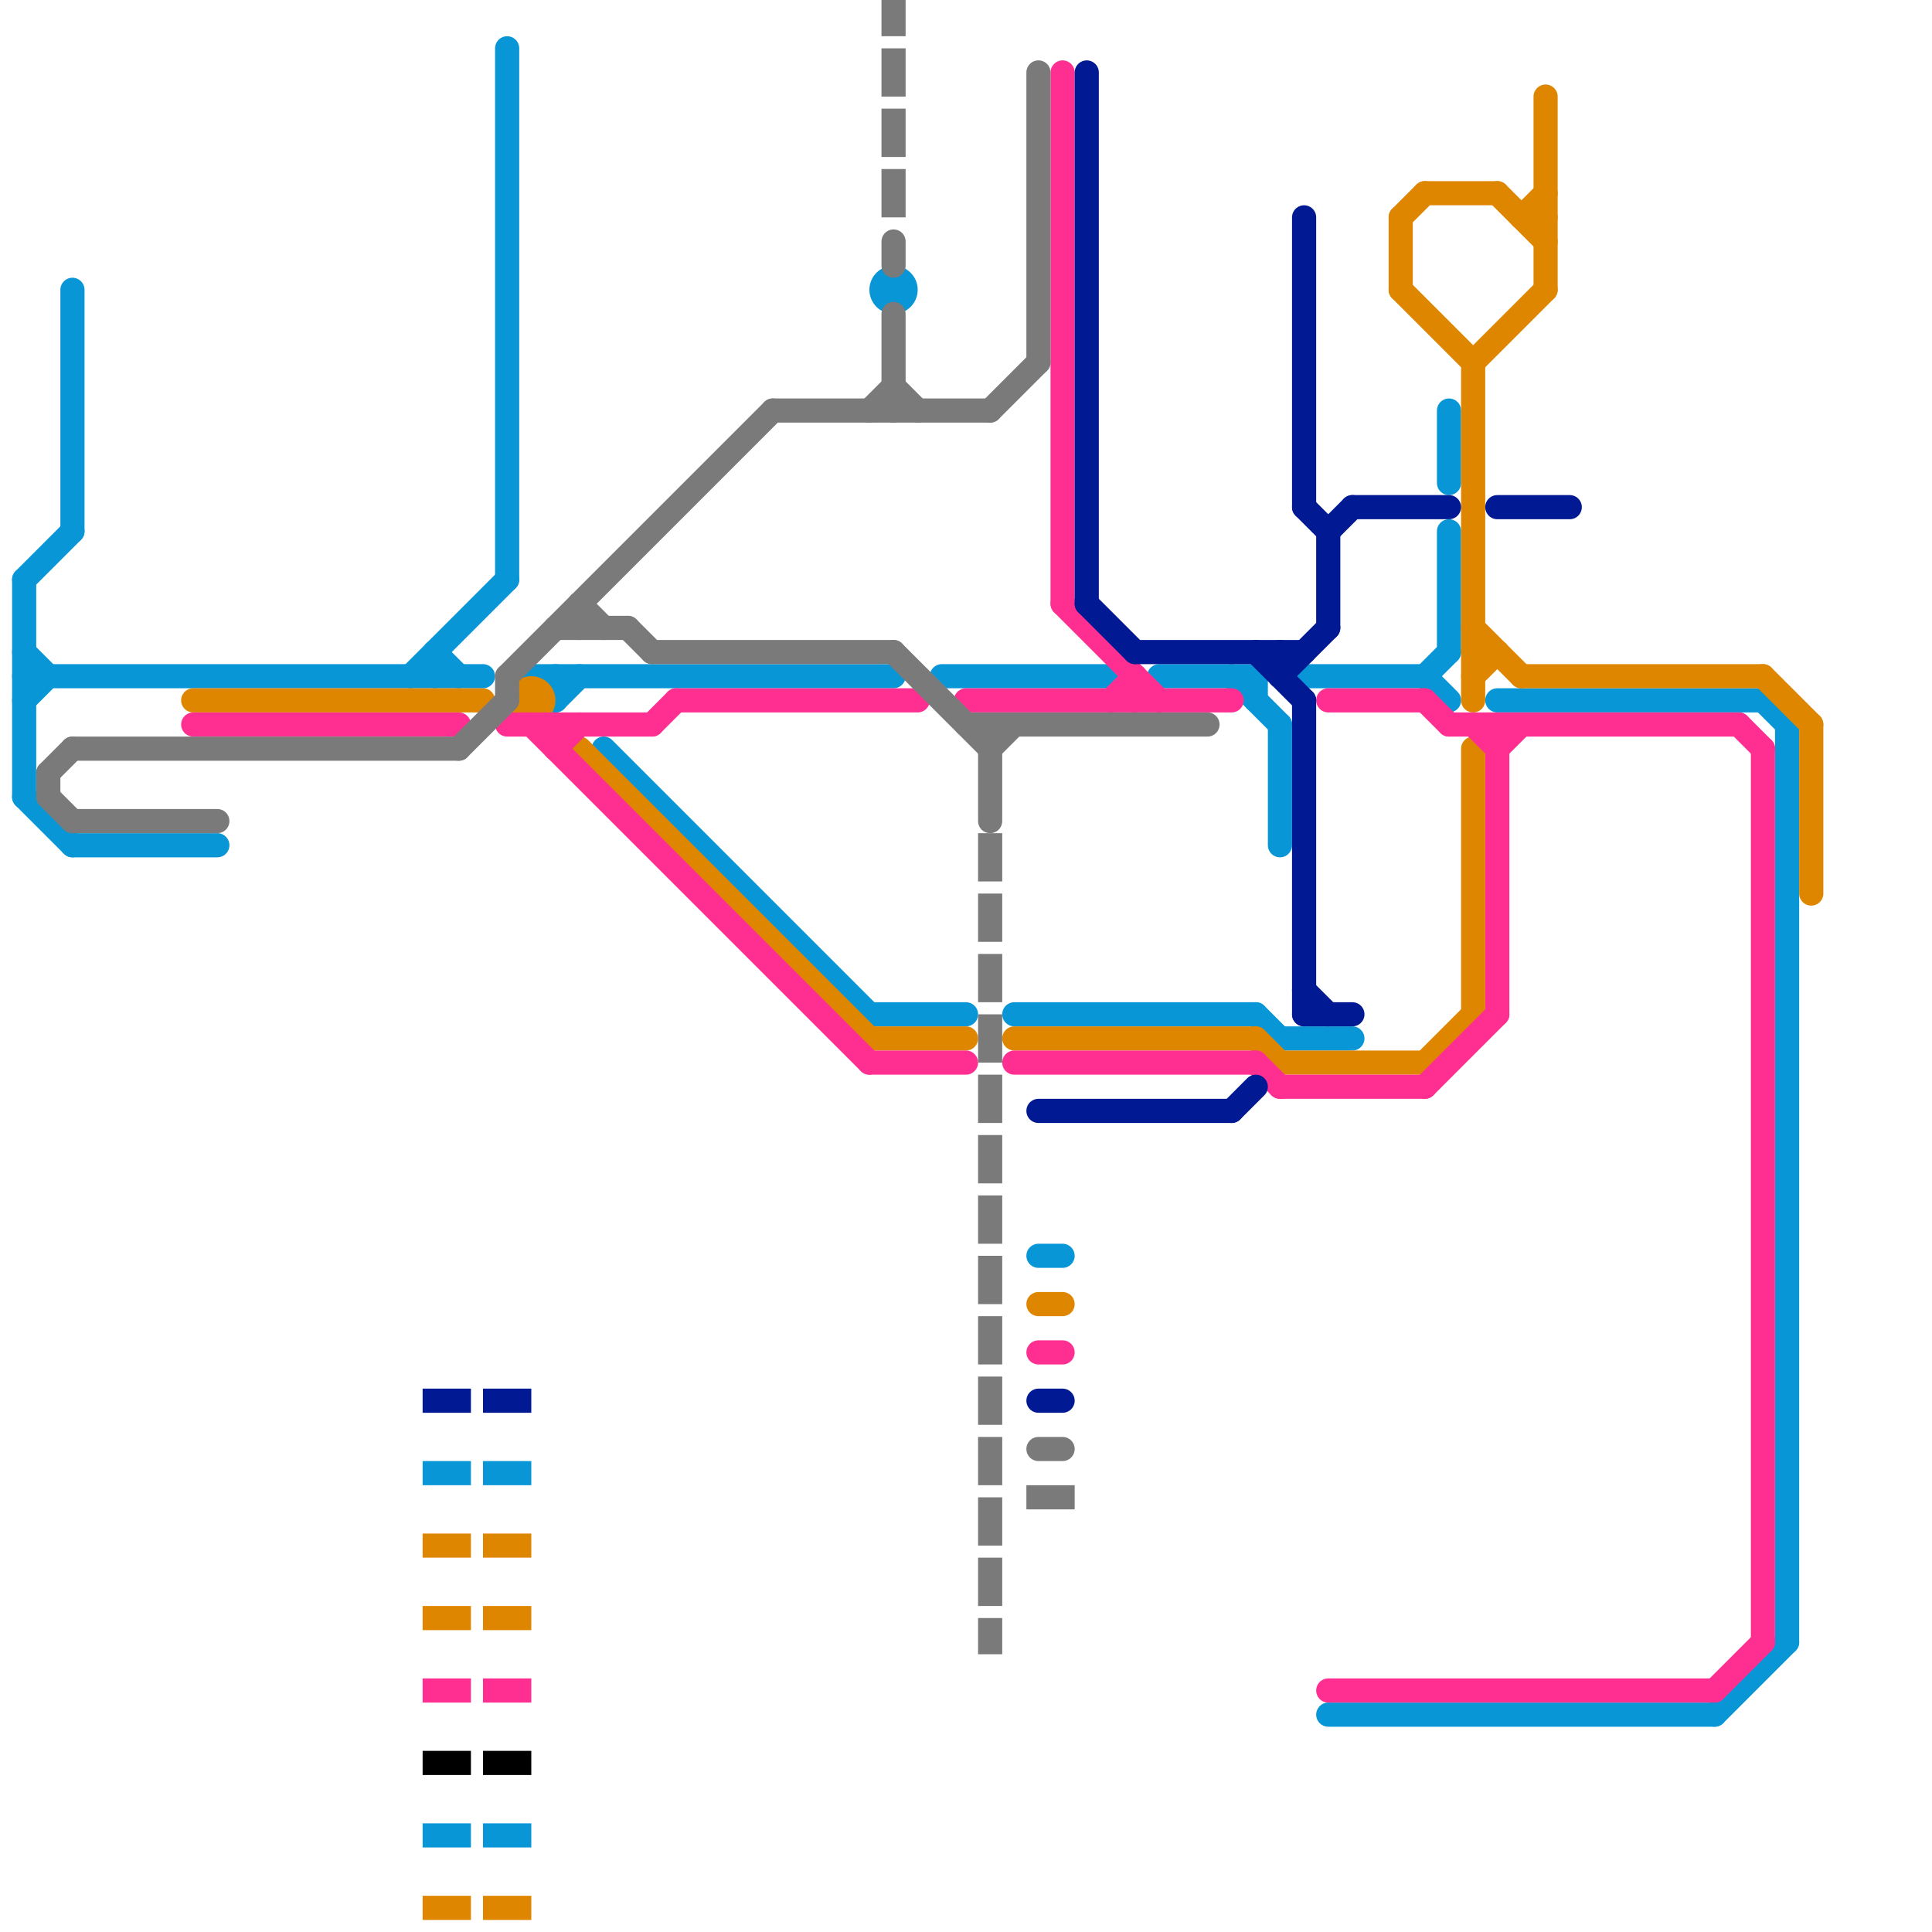 
<svg version="1.1" xmlns="http://www.w3.org/2000/svg" viewBox="0 0 80 80">
<style>text { font: 1px Helvetica; font-weight: 600; white-space: pre; dominant-baseline: central; } line { stroke-width: 1; fill: none; stroke-linecap: round; stroke-linejoin: round; } .c0 { stroke: #0896d7 } .c1 { stroke: #df8600 } .c2 { stroke: #ff2f92 } .c3 { stroke: #011993 } .c4 { stroke: #7a7a7a } .c5 { stroke: #000000 } .w1 { stroke-width: 1; }.l1 { stroke-dasharray: 1 1.5; stroke-linecap: square; }</style><defs><g id="wm-xf"><circle r="1.2" fill="#000"/><circle r="0.9" fill="#fff"/><circle r="0.6" fill="#000"/><circle r="0.3" fill="#fff"/></g><g id="wm"><circle r="0.6" fill="#000"/><circle r="0.3" fill="#fff"/></g><g id="cmd-0896d7"><circle r="0.5" fill="#0896d7"/><circle r="0.25" fill="#fff"/></g><g id="cmd-df8600"><circle r="0.5" fill="#df8600"/><circle r="0.25" fill="#fff"/></g><g id="cmd-ff2f92"><circle r="0.5" fill="#ff2f92"/><circle r="0.25" fill="#fff"/></g><g id="cmd-7a7a7a"><circle r="0.5" fill="#7a7a7a"/><circle r="0.25" fill="#fff"/></g><g id="cmd-011993"><circle r="0.5" fill="#011993"/><circle r="0.25" fill="#fff"/></g><g id="cmd-000000"><circle r="0.5" fill="#000000"/><circle r="0.25" fill="#fff"/></g></defs><line class="c0 " x1="73" y1="29" x2="74" y2="30"/><line class="c0 " x1="71" y1="71" x2="74" y2="68"/><line class="c0 " x1="51" y1="28" x2="53" y2="30"/><line class="c0 " x1="42" y1="42" x2="52" y2="42"/><line class="c0 " x1="48" y1="28" x2="52" y2="28"/><line class="c0 " x1="1" y1="24" x2="1" y2="33"/><line class="c0 " x1="36" y1="42" x2="40" y2="42"/><line class="c0 " x1="3" y1="35" x2="9" y2="35"/><line class="c0 " x1="54" y1="28" x2="59" y2="28"/><line class="c0 " x1="60" y1="22" x2="60" y2="27"/><line class="c0 " x1="53" y1="43" x2="56" y2="43"/><line class="c0 " x1="55" y1="71" x2="71" y2="71"/><line class="c0 " x1="3" y1="12" x2="3" y2="22"/><line class="c0 " x1="74" y1="30" x2="74" y2="68"/><line class="c0 " x1="21" y1="2" x2="21" y2="24"/><line class="c0 " x1="18" y1="27" x2="19" y2="28"/><line class="c0 " x1="17" y1="28" x2="21" y2="24"/><line class="c0 " x1="53" y1="30" x2="53" y2="35"/><line class="c0 " x1="62" y1="29" x2="73" y2="29"/><line class="c0 " x1="59" y1="28" x2="60" y2="27"/><line class="c0 " x1="43" y1="52" x2="44" y2="52"/><line class="c0 " x1="52" y1="28" x2="52" y2="29"/><line class="c0 " x1="1" y1="27" x2="2" y2="28"/><line class="c0 " x1="23" y1="28" x2="23" y2="29"/><line class="c0 " x1="52" y1="42" x2="53" y2="43"/><line class="c0 " x1="18" y1="27" x2="18" y2="28"/><line class="c0 " x1="23" y1="29" x2="24" y2="28"/><line class="c0 " x1="1" y1="29" x2="2" y2="28"/><line class="c0 " x1="22" y1="28" x2="23" y2="29"/><line class="c0 " x1="25" y1="31" x2="36" y2="42"/><line class="c0 " x1="1" y1="33" x2="3" y2="35"/><line class="c0 " x1="39" y1="28" x2="46" y2="28"/><line class="c0 " x1="22" y1="28" x2="37" y2="28"/><line class="c0 " x1="60" y1="17" x2="60" y2="20"/><line class="c0 " x1="1" y1="24" x2="3" y2="22"/><line class="c0 " x1="59" y1="28" x2="60" y2="29"/><line class="c0 " x1="1" y1="28" x2="20" y2="28"/><circle cx="37" cy="12" r="1" fill="#0896d7" /><line class="c0 l1" x1="18" y1="61" x2="22" y2="61"/><line class="c0 l1" x1="18" y1="76" x2="22" y2="76"/><line class="c1 " x1="63" y1="9" x2="64" y2="8"/><line class="c1 " x1="63" y1="28" x2="73" y2="28"/><line class="c1 " x1="52" y1="43" x2="53" y2="44"/><line class="c1 " x1="53" y1="44" x2="59" y2="44"/><line class="c1 " x1="59" y1="44" x2="61" y2="42"/><line class="c1 " x1="43" y1="54" x2="44" y2="54"/><line class="c1 " x1="61" y1="31" x2="61" y2="42"/><line class="c1 " x1="59" y1="8" x2="62" y2="8"/><line class="c1 " x1="8" y1="29" x2="20" y2="29"/><line class="c1 " x1="42" y1="43" x2="52" y2="43"/><line class="c1 " x1="58" y1="12" x2="61" y2="15"/><line class="c1 " x1="61" y1="15" x2="61" y2="29"/><line class="c1 " x1="64" y1="4" x2="64" y2="12"/><line class="c1 " x1="36" y1="43" x2="40" y2="43"/><line class="c1 " x1="62" y1="8" x2="64" y2="10"/><line class="c1 " x1="61" y1="27" x2="62" y2="27"/><line class="c1 " x1="63" y1="9" x2="64" y2="9"/><line class="c1 " x1="61" y1="28" x2="62" y2="27"/><line class="c1 " x1="61" y1="26" x2="63" y2="28"/><line class="c1 " x1="24" y1="31" x2="36" y2="43"/><line class="c1 " x1="61" y1="15" x2="64" y2="12"/><line class="c1 " x1="75" y1="30" x2="75" y2="37"/><line class="c1 " x1="58" y1="9" x2="59" y2="8"/><line class="c1 " x1="58" y1="9" x2="58" y2="12"/><line class="c1 " x1="73" y1="28" x2="75" y2="30"/><circle cx="22" cy="29" r="1" fill="#df8600" /><line class="c1 l1" x1="18" y1="67" x2="22" y2="67"/><line class="c1 l1" x1="18" y1="79" x2="22" y2="79"/><line class="c1 l1" x1="18" y1="64" x2="22" y2="64"/><line class="c2 " x1="55" y1="70" x2="71" y2="70"/><line class="c2 " x1="46" y1="29" x2="47" y2="28"/><line class="c2 " x1="40" y1="29" x2="51" y2="29"/><line class="c2 " x1="61" y1="30" x2="62" y2="31"/><line class="c2 " x1="43" y1="56" x2="44" y2="56"/><line class="c2 " x1="60" y1="30" x2="72" y2="30"/><line class="c2 " x1="23" y1="30" x2="23" y2="31"/><line class="c2 " x1="59" y1="29" x2="60" y2="30"/><line class="c2 " x1="22" y1="30" x2="36" y2="44"/><line class="c2 " x1="59" y1="45" x2="62" y2="42"/><line class="c2 " x1="36" y1="44" x2="40" y2="44"/><line class="c2 " x1="47" y1="28" x2="47" y2="29"/><line class="c2 " x1="53" y1="45" x2="59" y2="45"/><line class="c2 " x1="62" y1="30" x2="62" y2="42"/><line class="c2 " x1="8" y1="30" x2="19" y2="30"/><line class="c2 " x1="62" y1="31" x2="63" y2="30"/><line class="c2 " x1="72" y1="30" x2="73" y2="31"/><line class="c2 " x1="71" y1="70" x2="73" y2="68"/><line class="c2 " x1="44" y1="3" x2="44" y2="25"/><line class="c2 " x1="21" y1="30" x2="27" y2="30"/><line class="c2 " x1="44" y1="25" x2="48" y2="29"/><line class="c2 " x1="27" y1="30" x2="28" y2="29"/><line class="c2 " x1="42" y1="44" x2="52" y2="44"/><line class="c2 " x1="73" y1="31" x2="73" y2="68"/><line class="c2 " x1="52" y1="44" x2="53" y2="45"/><line class="c2 " x1="23" y1="31" x2="24" y2="30"/><line class="c2 " x1="55" y1="29" x2="59" y2="29"/><line class="c2 " x1="28" y1="29" x2="38" y2="29"/><line class="c2 l1" x1="18" y1="70" x2="22" y2="70"/><line class="c3 " x1="53" y1="27" x2="53" y2="28"/><line class="c3 " x1="51" y1="46" x2="52" y2="45"/><line class="c3 " x1="62" y1="21" x2="65" y2="21"/><line class="c3 " x1="55" y1="22" x2="55" y2="26"/><line class="c3 " x1="45" y1="3" x2="45" y2="25"/><line class="c3 " x1="56" y1="21" x2="60" y2="21"/><line class="c3 " x1="45" y1="25" x2="47" y2="27"/><line class="c3 " x1="52" y1="27" x2="54" y2="29"/><line class="c3 " x1="43" y1="58" x2="44" y2="58"/><line class="c3 " x1="43" y1="46" x2="51" y2="46"/><line class="c3 " x1="47" y1="27" x2="54" y2="27"/><line class="c3 " x1="54" y1="42" x2="56" y2="42"/><line class="c3 " x1="53" y1="28" x2="55" y2="26"/><line class="c3 " x1="54" y1="29" x2="54" y2="42"/><line class="c3 " x1="54" y1="9" x2="54" y2="21"/><line class="c3 " x1="54" y1="41" x2="55" y2="42"/><line class="c3 " x1="55" y1="22" x2="56" y2="21"/><line class="c3 " x1="54" y1="21" x2="55" y2="22"/><line class="c3 l1" x1="18" y1="58" x2="22" y2="58"/><line class="c4 " x1="27" y1="27" x2="37" y2="27"/><line class="c4 " x1="41" y1="17" x2="43" y2="15"/><line class="c4 " x1="37" y1="10" x2="37" y2="11"/><line class="c4 " x1="24" y1="25" x2="24" y2="26"/><line class="c4 " x1="3" y1="31" x2="19" y2="31"/><line class="c4 " x1="32" y1="17" x2="41" y2="17"/><line class="c4 " x1="40" y1="30" x2="50" y2="30"/><line class="c4 " x1="41" y1="31" x2="42" y2="30"/><line class="c4 " x1="43" y1="60" x2="44" y2="60"/><line class="c4 " x1="37" y1="16" x2="38" y2="17"/><line class="c4 " x1="37" y1="27" x2="41" y2="31"/><line class="c4 " x1="21" y1="28" x2="32" y2="17"/><line class="c4 " x1="23" y1="26" x2="26" y2="26"/><line class="c4 " x1="21" y1="28" x2="21" y2="29"/><line class="c4 " x1="3" y1="34" x2="9" y2="34"/><line class="c4 " x1="2" y1="32" x2="2" y2="33"/><line class="c4 " x1="37" y1="13" x2="37" y2="17"/><line class="c4 " x1="19" y1="31" x2="21" y2="29"/><line class="c4 " x1="24" y1="25" x2="25" y2="26"/><line class="c4 " x1="41" y1="30" x2="41" y2="34"/><line class="c4 " x1="26" y1="26" x2="27" y2="27"/><line class="c4 " x1="2" y1="32" x2="3" y2="31"/><line class="c4 " x1="43" y1="3" x2="43" y2="15"/><line class="c4 " x1="2" y1="33" x2="3" y2="34"/><line class="c4 " x1="36" y1="17" x2="37" y2="16"/><line class="c4 l1" x1="37" y1="0" x2="37" y2="9"/><line class="c4 l1" x1="41" y1="35" x2="41" y2="68"/><line class="c4 l1" x1="43" y1="62" x2="44" y2="62"/><line class="c5 l1" x1="18" y1="73" x2="22" y2="73"/>
</svg>
